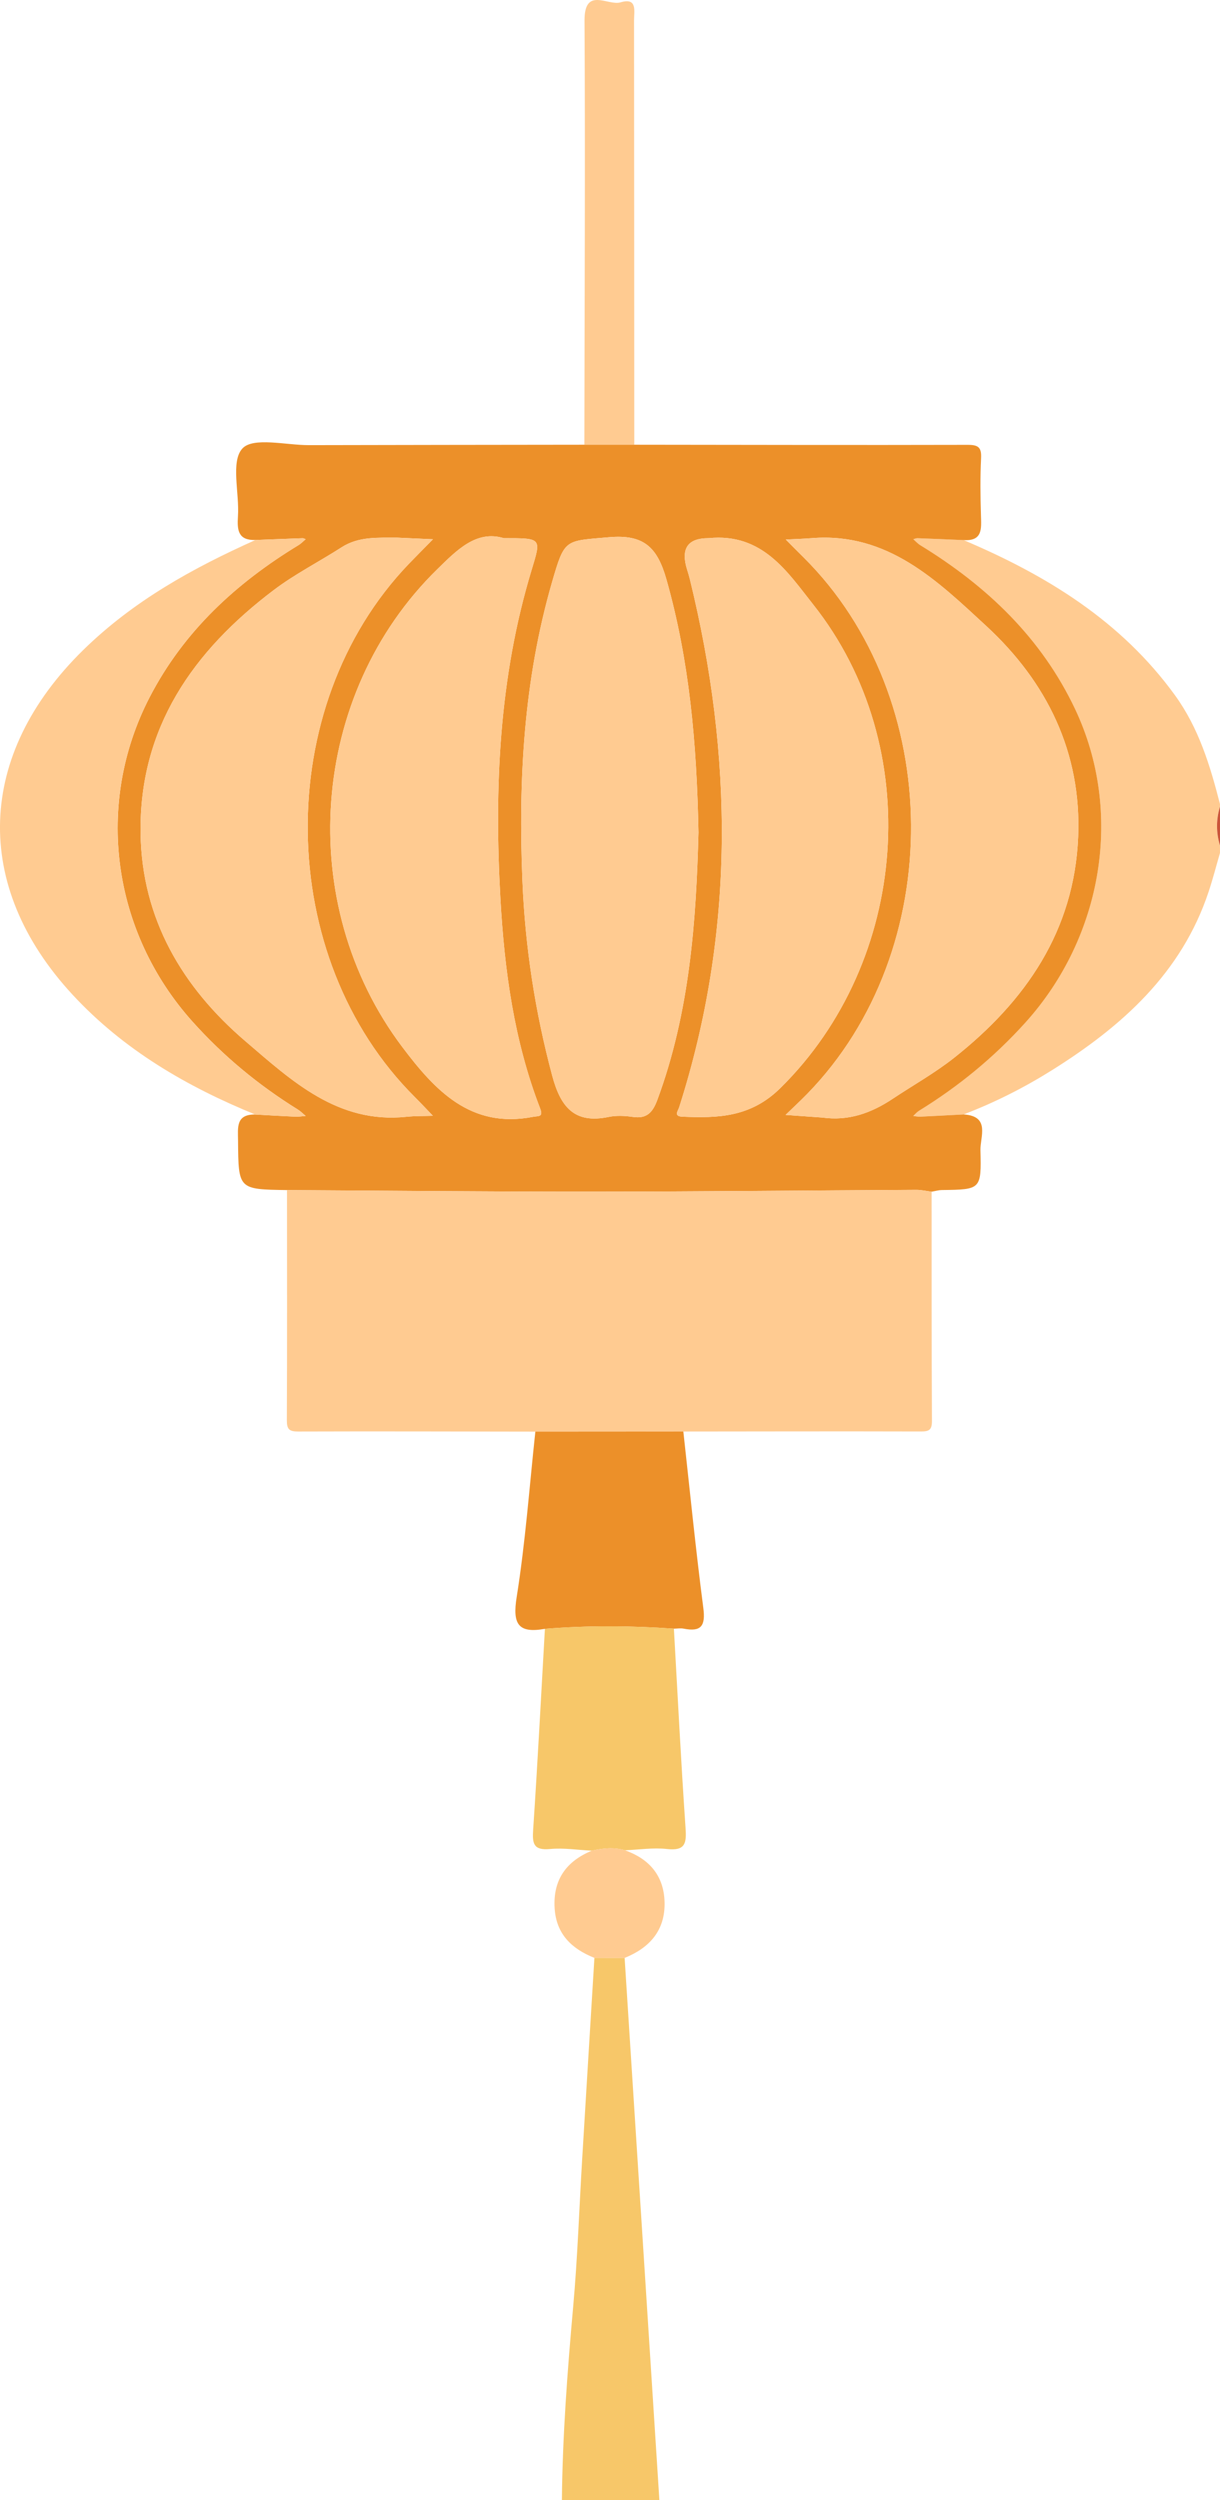   <svg xmlns="http://www.w3.org/2000/svg" viewBox="0 0 59.943 122.82" width="100%" style="vertical-align: middle; max-width: 100%; width: 100%;">
   <g>
    <g>
     <path d="M59.943,41.899c-.186,.638-.351,1.283-.561,1.913-1.329,3.993-4.25,6.598-7.673,8.747-1.381,.867-2.836,1.603-4.364,2.186-.711,.037-1.423,.077-2.134,.11-.113,.005-.228-.022-.342-.034,.094-.086,.177-.19,.284-.255,1.947-1.198,3.69-2.628,5.228-4.333,3.82-4.232,4.825-10.357,2.446-15.394-1.659-3.512-4.348-6.061-7.613-8.06-.126-.077-.228-.194-.341-.292,.07-.017,.142-.051,.211-.049,.753,.028,1.506,.061,2.259,.093,4.065,1.723,7.742,3.969,10.393,7.63,1.166,1.61,1.724,3.455,2.206,5.339v.12c-.194,.639-.194,1.279,0,1.918v.36Z" fill="rgb(255,203,145)">
     </path>
     <path d="M30.69,96.182c.569,8.879,1.139,17.759,1.708,26.638h-4.79c.031-3.175,.271-6.336,.554-9.498,.216-2.411,.297-4.834,.442-7.251,.198-3.297,.401-6.594,.602-9.892,.495,0,.989,.001,1.484,.002Z" fill="rgb(247, 199, 105)">
     </path>
     <path d="M59.943,41.54c-.194-.639-.194-1.279,0-1.918v1.918Z" fill="rgb(202, 84, 57)">
     </path>
     <path d="M47.344,26.532c-.753-.032-1.506-.065-2.259-.093-.07-.003-.141,.032-.211,.049,.113,.098,.215,.215,.341,.292,3.265,1.999,5.953,4.547,7.613,8.06,2.379,5.036,1.374,11.161-2.446,15.394-1.539,1.705-3.281,3.135-5.228,4.333-.107,.066-.19,.169-.284,.255,.114,.012,.228,.039,.342,.034,.712-.033,1.423-.073,2.134-.11,1.326,.083,.81,1.096,.827,1.758,.05,1.932,.018,1.931-1.884,1.956-.172,.002-.343,.053-.514,.082-.253-.032-.507-.093-.76-.091-5.322,.028-10.644,.086-15.965,.089-4.983,.003-9.965-.049-14.948-.078-2.398-.035-2.386-.035-2.406-2.421-.006-.651-.116-1.306,.847-1.291,.652,.036,1.304,.076,1.956,.105,.172,.008,.347-.022,.52-.035-.129-.106-.248-.23-.389-.317-1.926-1.195-3.649-2.618-5.169-4.313-3.962-4.416-4.821-10.7-2.107-15.942,1.675-3.235,4.242-5.602,7.315-7.47,.127-.077,.232-.191,.348-.288-.05-.018-.1-.052-.149-.051-.773,.027-1.546,.058-2.319,.088-.844,.024-.904-.474-.858-1.16,.078-1.148-.366-2.7,.219-3.335,.529-.574,2.14-.162,3.274-.164,4.51-.011,9.019-.015,13.529-.021,.818,0,1.635,0,2.453,0,5.46,.006,10.919,.02,16.379,.006,.52-.001,.686,.121,.659,.655-.046,.935-.034,1.875-.006,2.812,.019,.642,.093,1.273-.854,1.212Zm-13.025,14.343c-.085-4.363-.445-8.427-1.576-12.415-.444-1.565-1.101-2.22-2.82-2.069-2.178,.192-2.175,.051-2.803,2.221-1.389,4.805-1.658,9.714-1.451,14.678,.135,3.24,.623,6.41,1.461,9.545,.406,1.52,1.071,2.389,2.773,2.034,.382-.08,.802-.059,1.193-.001,.691,.103,.978-.232,1.201-.835,1.605-4.332,1.91-8.853,2.023-13.158Zm6.087,14.024c1.281,.181,2.4-.22,3.446-.916,1.011-.673,2.081-1.271,3.03-2.022,3.507-2.774,5.902-6.234,6.092-10.851,.171-4.15-1.535-7.607-4.517-10.36-2.411-2.226-4.841-4.608-8.563-4.314-.428,.034-.857,.046-1.286,.068,.288,.29,.575,.581,.866,.868,6.978,6.918,7.066,19.314,.186,26.366-.344,.353-.707,.688-1.061,1.032,.602,.043,1.205,.086,1.807,.129ZM19.502,26.412c-.935,.007-1.872-.07-2.721,.476-1.106,.711-2.291,1.312-3.335,2.102-3.959,2.993-6.615,6.767-6.539,11.95,.062,4.201,2.051,7.558,5.152,10.209,2.263,1.934,4.529,4.068,7.911,3.712,.43-.045,.866-.034,1.299-.049-.294-.305-.583-.616-.883-.915-6.899-6.863-7.042-19.17-.302-26.194,.392-.408,.792-.808,1.189-1.212-.59-.027-1.18-.053-1.771-.08Zm5.249,.025c-1.348-.41-2.315,.597-3.267,1.528-6.281,6.145-7.04,16.41-1.715,23.472,1.589,2.108,3.346,4.023,6.415,3.428,.27-.052,.524,.023,.355-.414-1.28-3.31-1.753-6.779-1.951-10.293-.308-5.461-.07-10.877,1.531-16.156,.478-1.575,.512-1.565-1.368-1.565Zm10.06,0q-1.541,0-1.048,1.556c.048,.152,.094,.305,.132,.46,2.135,8.695,2.219,17.348-.526,25.945-.054,.17-.285,.439,.154,.458,1.759,.076,3.358,.033,4.813-1.399,6.333-6.236,7.156-16.774,1.621-23.757-1.267-1.599-2.489-3.531-5.145-3.262Z" fill="rgb(236, 144, 41)">
     </path>
     <path d="M14.101,58.461c4.983,.028,9.965,.081,14.948,.078,5.322-.004,10.644-.061,15.965-.089,.253-.001,.506,.06,.76,.091,.002,3.755-.004,7.51,.016,11.264,.002,.441-.143,.517-.544,.516-3.891-.011-7.781-.002-11.671,.002-2.424,.002-4.848,.004-7.271,.005-3.883-.005-7.766-.019-11.649-.005-.447,.002-.563-.112-.561-.559,.017-3.768,.008-7.535,.007-11.303Z" fill="rgb(255,203,145)">
     </path>
     <path d="M12.547,26.528c.773-.03,1.546-.062,2.319-.088,.049-.002,.099,.033,.149,.051-.115,.097-.221,.21-.348,.288-3.072,1.868-5.64,4.235-7.315,7.47-2.714,5.242-1.855,11.526,2.107,15.942,1.52,1.695,3.243,3.118,5.169,4.313,.141,.087,.26,.21,.389,.317-.173,.013-.347,.042-.52,.035-.652-.028-1.304-.069-1.956-.105-3.373-1.378-6.474-3.184-8.973-5.884-4.969-5.368-4.706-11.816,.522-16.936,2.463-2.412,5.372-4.018,8.457-5.402Z" fill="rgb(255,203,145)">
     </path>
     <path d="M26.304,70.329c2.424-.002,4.848-.004,7.271-.005,.32,2.888,.607,5.781,.981,8.662,.114,.878-.095,1.193-.968,1.02-.153-.03-.318,0-.477,.002-2.113-.15-4.227-.163-6.339,.008-1.313,.232-1.598-.23-1.386-1.56,.428-2.689,.626-5.416,.918-8.127Z" fill="rgb(236, 144, 41)">
     </path>
     <path d="M26.772,80.015c2.113-.171,4.226-.158,6.339-.008,.185,3.261,.348,6.523,.572,9.781,.051,.747,.003,1.146-.906,1.044-.68-.076-1.381,.034-2.072,.062-.544-.162-1.086-.101-1.626,.02-.686-.034-1.379-.146-2.055-.082-.814,.076-.874-.268-.828-.949,.22-3.287,.389-6.577,.577-9.867Z" fill="rgb(247, 199, 105)">
     </path>
     <path d="M31.165,21.847c-.818,0-1.636,0-2.453,0,.009-6.945,.046-13.891,.008-20.835-.009-1.687,1.152-.711,1.772-.897,.838-.251,.66,.439,.661,.895,.007,6.946,.009,13.891,.012,20.837Z" fill="rgb(255,203,145)">
     </path>
     <path d="M29.078,90.914c.541-.121,1.082-.183,1.626-.02,1.207,.424,1.917,1.257,1.949,2.552,.034,1.38-.73,2.24-1.964,2.736-.495,0-.989-.001-1.484-.002-1.113-.443-1.876-1.165-1.954-2.441-.085-1.393,.568-2.304,1.826-2.825Z" fill="rgb(255,203,145)">
     </path>
     <path d="M34.319,40.875c-.113,4.305-.418,8.826-2.023,13.158-.223,.603-.51,.938-1.201,.835-.39-.058-.81-.079-1.193,.001-1.702,.356-2.367-.514-2.773-2.034-.838-3.135-1.326-6.306-1.461-9.545-.206-4.964,.062-9.873,1.451-14.678,.628-2.17,.625-2.029,2.803-2.221,1.719-.151,2.376,.504,2.82,2.069,1.132,3.989,1.491,8.053,1.576,12.415Z" fill="rgb(255,203,145)">
     </path>
     <path d="M40.405,54.899c-.602-.043-1.205-.086-1.807-.129,.354-.344,.716-.679,1.061-1.032,6.88-7.052,6.792-19.448-.186-26.366-.29-.288-.577-.579-.866-.868,.429-.022,.858-.034,1.286-.068,3.722-.294,6.153,2.088,8.563,4.314,2.982,2.753,4.688,6.21,4.517,10.36-.19,4.617-2.585,8.077-6.092,10.851-.949,.751-2.019,1.349-3.03,2.022-1.046,.697-2.165,1.097-3.446,.916Z" fill="rgb(255,203,145)">
     </path>
     <path d="M19.502,26.412c.59,.027,1.18,.053,1.771,.08-.397,.404-.797,.804-1.189,1.212-6.74,7.024-6.597,19.331,.302,26.194,.3,.299,.589,.61,.883,.915-.433,.015-.869,.004-1.299,.049-3.381,.355-5.648-1.778-7.911-3.712-3.101-2.652-5.09-6.009-5.152-10.209-.077-5.183,2.579-8.957,6.539-11.95,1.044-.79,2.229-1.391,3.335-2.102,.849-.546,1.786-.468,2.721-.476Z" fill="rgb(255,203,145)">
     </path>
     <path d="M24.752,26.437c1.88,0,1.846-.01,1.368,1.565-1.601,5.279-1.839,10.695-1.531,16.156,.198,3.514,.671,6.983,1.951,10.293,.169,.437-.085,.361-.355,.414-3.069,.596-4.826-1.319-6.415-3.428-5.325-7.063-4.566-17.327,1.715-23.472,.952-.931,1.919-1.939,3.267-1.528Z" fill="rgb(255,203,145)">
     </path>
     <path d="M34.812,26.437c2.656-.269,3.878,1.663,5.145,3.262,5.535,6.983,4.712,17.521-1.621,23.757-1.454,1.432-3.054,1.475-4.813,1.399-.439-.019-.208-.288-.154-.458,2.745-8.597,2.661-17.25,.526-25.945-.038-.155-.084-.308-.132-.46q-.493-1.556,1.048-1.556Z" fill="rgb(255,203,145)">
     </path>
    </g>
   </g>
  </svg>
